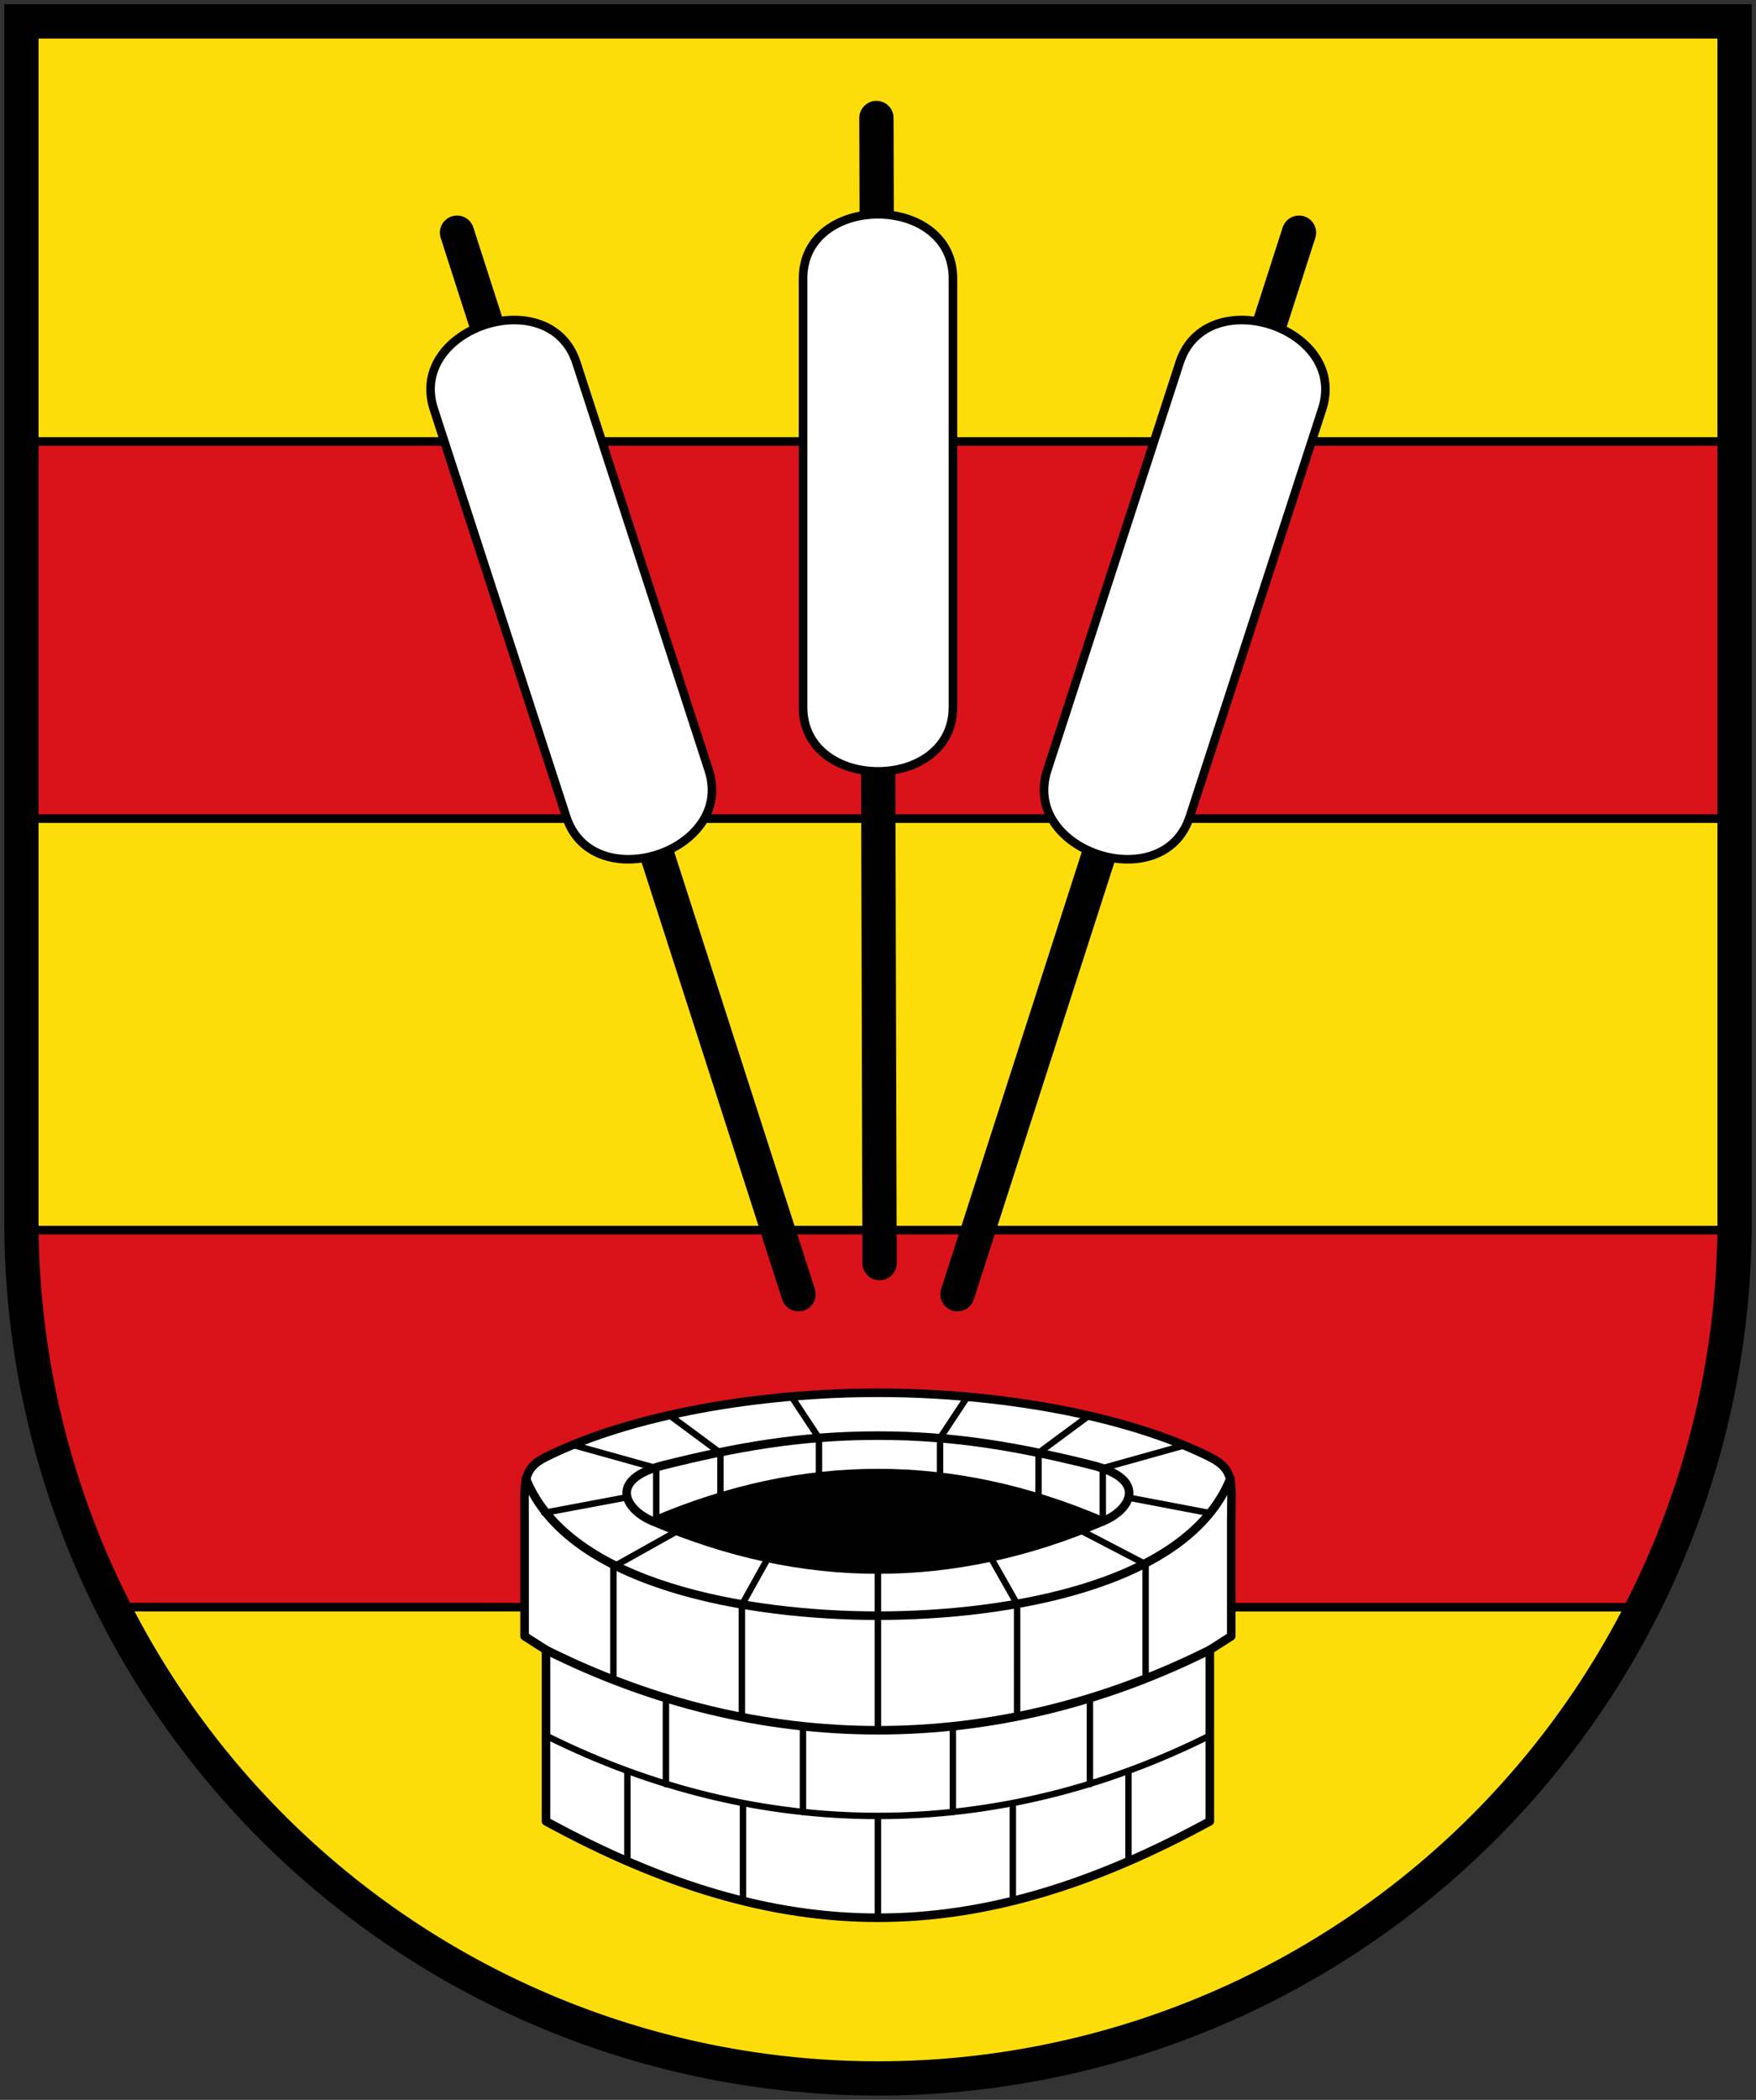 <svg xmlns="http://www.w3.org/2000/svg" height="490" width="410"><rect width="100%" height="100%" fill="#333333" stroke="none"/><path d="M5 5v280a200 200 0 0 0 400 0V5z" fill="#fcdd09"/><path d="M5 103.017h400v88H5v-88M5 287.044c1.742 31.837 8.132 61.583 21.99 87.973l356.56.027c11.51-25.509 20.879-52.89 21.414-88H5" fill="#da121a" fill-rule="evenodd" stroke="#000003" stroke-width="2" stroke-linejoin="round"/><path d="M127.384 340.034C147.48 330 177.48 325 204.98 325c27.5 0 57.5 5 77.5 15 6 3 5 6 5 15v26.8l-5 3.2v40c-55 30-100 30-155 0v-40l-5-3.2V355c0-9-.663-12.186 4.904-14.966z" fill="#fff" fill-rule="evenodd" stroke="#000" stroke-width="2" stroke-linecap="round" stroke-linejoin="round"/><path d="M257.48 355c-35 15-70 15-105 0 35-15 70-15 105 0z" fill-rule="evenodd" stroke="#000" stroke-width="2" stroke-linecap="round" stroke-linejoin="round"/><path d="M127.48 385c50 25 105 25 155 0m-159.7-40c10 25 52.2 32.017 82.2 32.017S277.28 370 287.28 345m-134.8 10c-6.36-2.544-10.882-9.767 2.569-13.12 16.56-4.128 31.6-6.88 49.93-6.88 18.331 0 33.37 2.752 49.932 6.88 13.45 3.353 8.93 10.576 2.569 13.12" fill="none" stroke="#000" stroke-width="2" stroke-linecap="round" stroke-linejoin="round"/><path d="M236.48 420.787v22.872m27-30.394v21.163m-41-31.506v19.942m32-26.631v20.111m-49.5 7.396v23.717m-31.5-26.67v22.872m-27-30.394v21.163m41-31.506v19.942m-32-26.631v20.111m29.356-90.408l6.378 9.643v8.997m-34.767-14.23l11.767 8.702v10.459m-15 5.493v-12.408l-19.032-5.31m12.265 12.095l-19.38 3.636m31.33 4.098l-15.183 8.502v25.946m36.176-28.137l-6.176 11.078V400m52.644-74.064l-6.378 9.643v8.997m34.766-14.23l-11.766 8.702v10.459m15 5.493v-12.408l19.031-5.31m-13.021 12.183l19.165 3.653m-30.358 3.993l15.183 7.902v26.647m-36.176-28.238l6.176 10.878V400m-32.5-33.76v37.493M127.48 405c50 25 105 25 155 0" fill="none" stroke="#000" stroke-width="1.5" stroke-linecap="round" stroke-linejoin="round"/><path d="M204.633 27.534l.734 267.203" fill="none" stroke="#000" stroke-width="8" stroke-linecap="round" stroke-linejoin="round"/><path d="M187.5 65c0-20 35-20 35 0v100c0 20.001-35 20-35 0z" fill="#fff" fill-rule="evenodd" stroke="#000" stroke-width="2" stroke-linecap="round" stroke-linejoin="round"/><path d="M303.293 54.296l-79.736 247.716" fill="none" stroke="#000" stroke-width="8" stroke-linecap="round" stroke-linejoin="round"/><path d="M275.42 84.634c6.181-19.021 39.468-8.205 33.288 10.816l-30.902 95.105c-6.18 19.022-39.467 8.206-33.287-10.815z" fill="#fff" fill-rule="evenodd" stroke="#000" stroke-width="2" stroke-linecap="round" stroke-linejoin="round"/><path d="M106.707 54.296l79.736 247.716" fill="none" stroke="#000" stroke-width="8" stroke-linecap="round" stroke-linejoin="round"/><path d="M134.58 84.634c-6.181-19.021-39.468-8.205-33.288 10.816l30.902 95.105c6.18 19.022 39.467 8.206 33.287-10.815z" fill="#fff" fill-rule="evenodd" stroke="#000" stroke-width="2" stroke-linecap="round" stroke-linejoin="round"/><path d="M5 5v280a200 200 0 0 0 400 0V5z" fill="none" stroke="#000" stroke-width="8"/></svg>